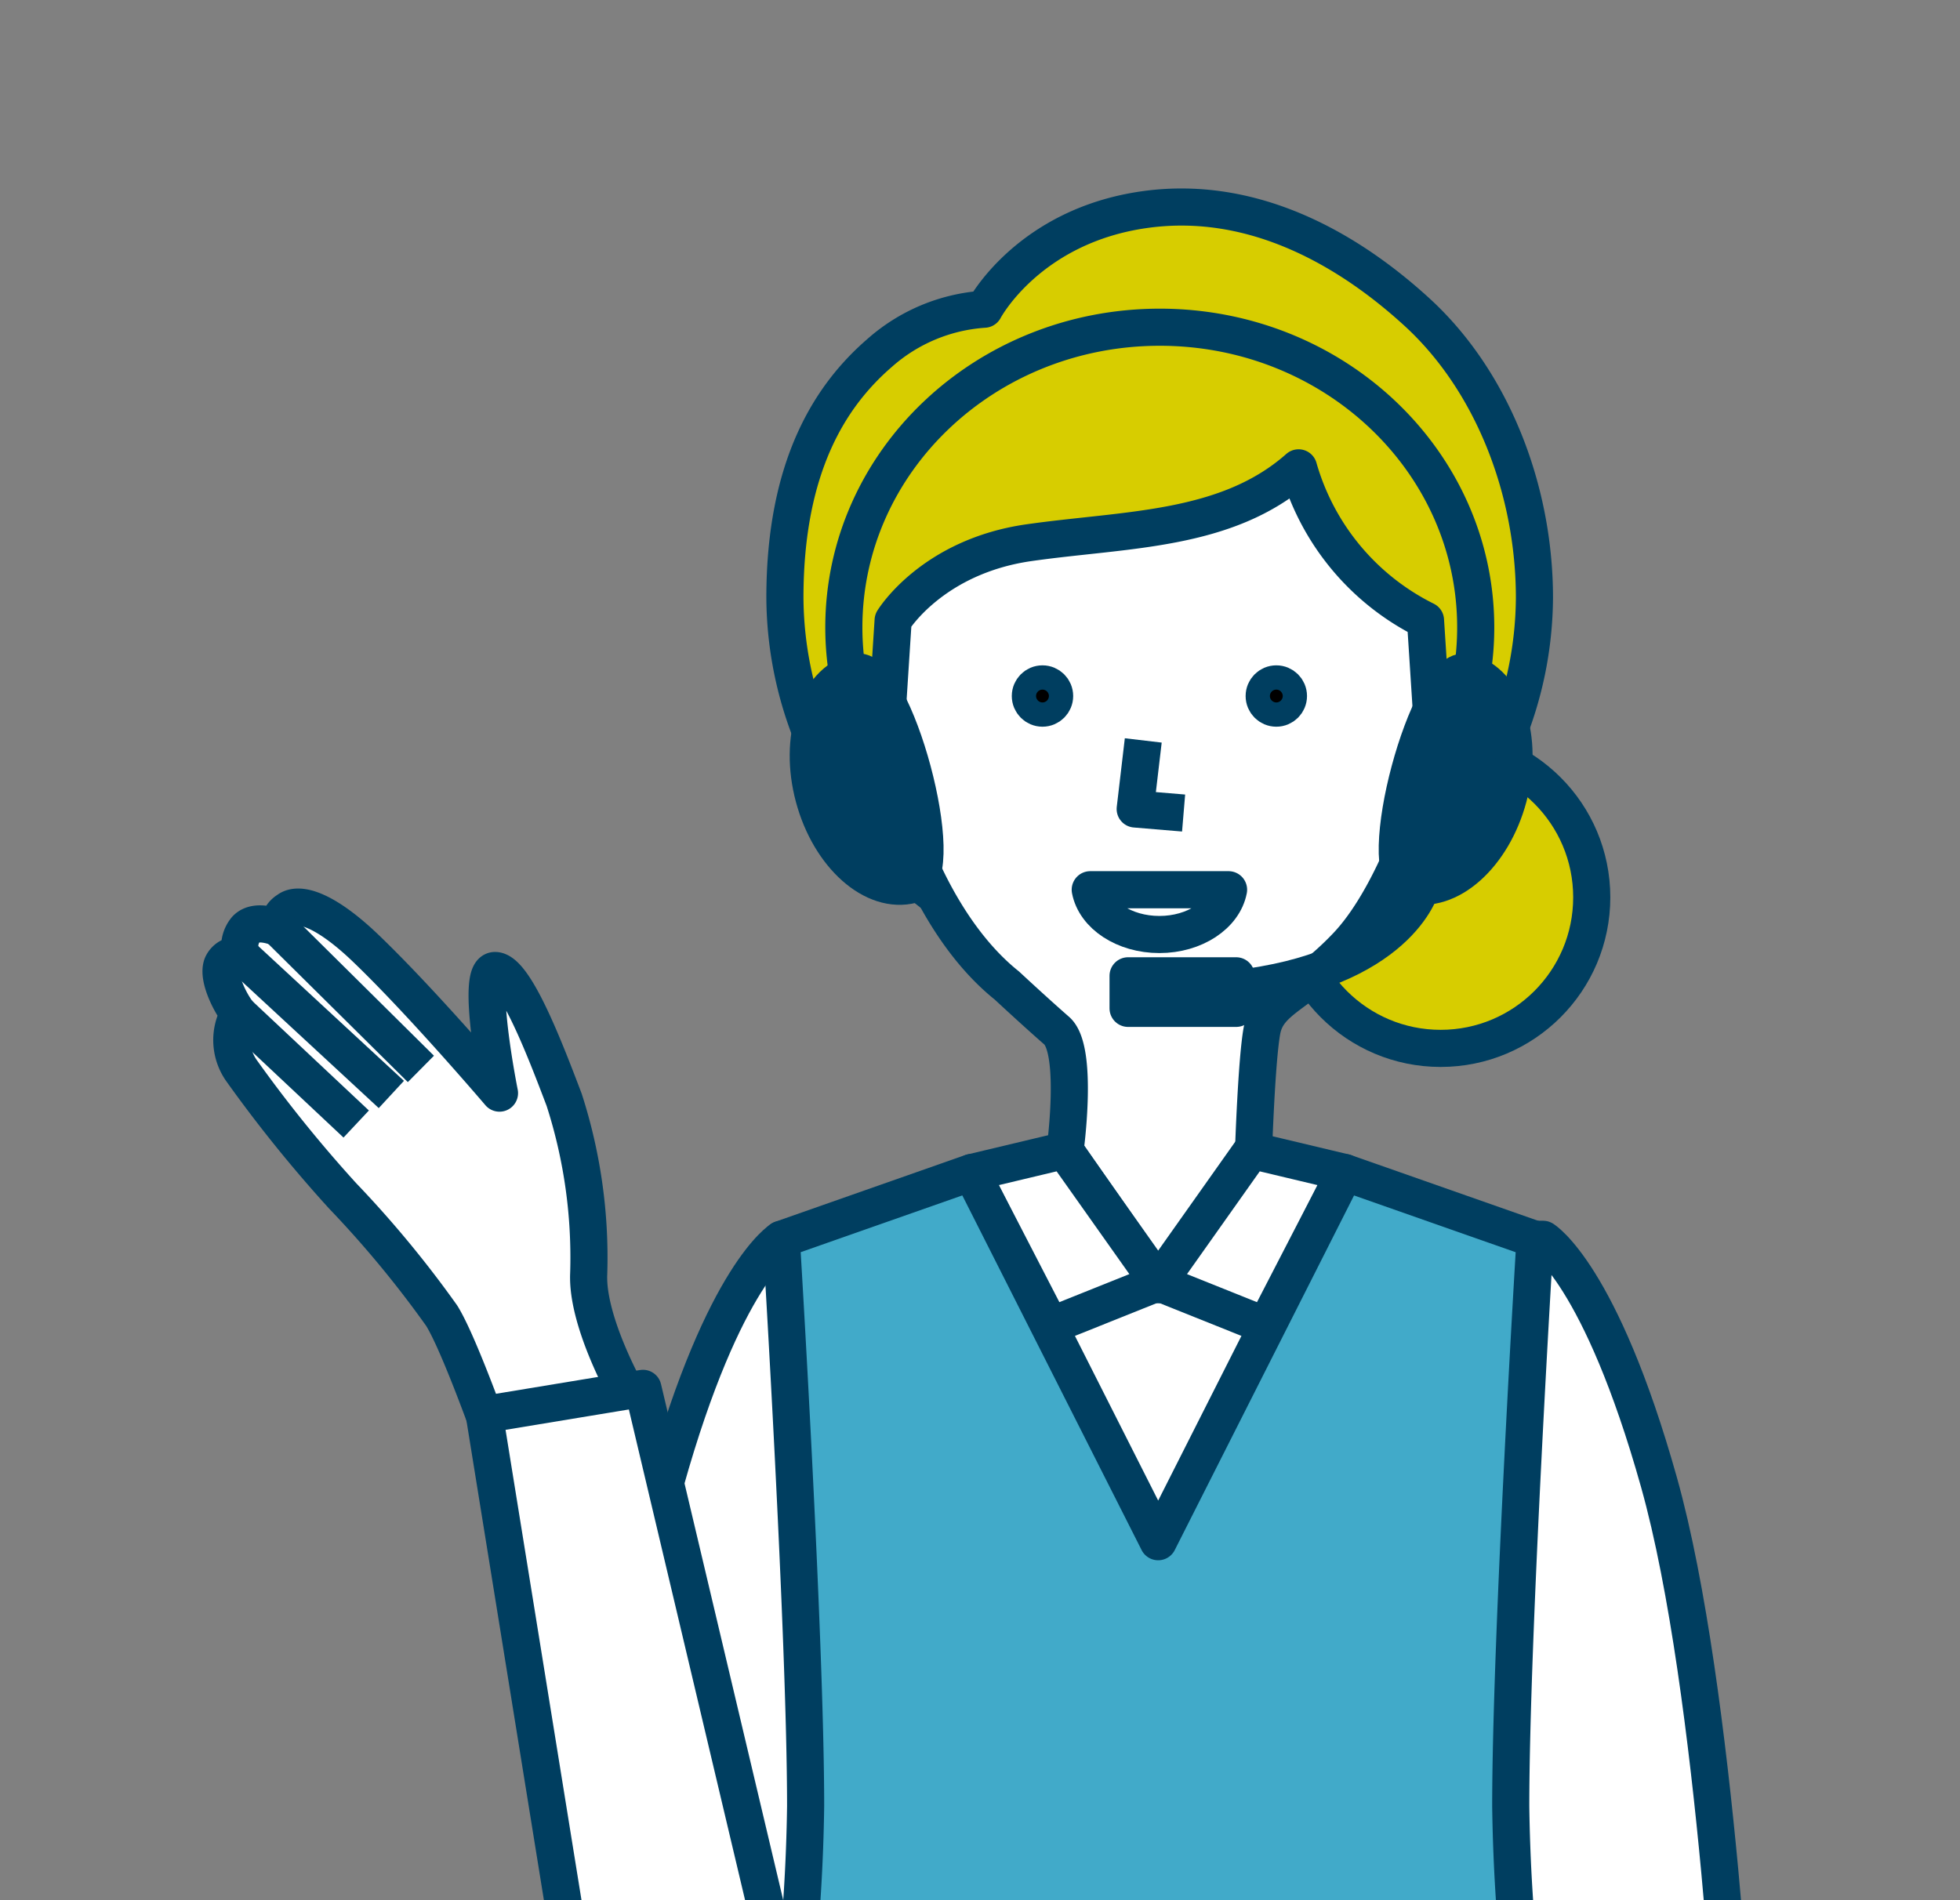 <svg xmlns="http://www.w3.org/2000/svg" xmlns:xlink="http://www.w3.org/1999/xlink" width="132" height="128" viewBox="0 0 132 128">
  <rect x="0" y="0" width="132" height="128" fill="#808080" stroke="none"/>
  <defs>
    <style>
      .cls-1, .cls-7 {
        fill: none;
      }

      .cls-2 {
        clip-path: url(#clip-path);
      }

      .cls-3 {
        fill: #d7cd00;
      }

      .cls-3, .cls-4, .cls-5, .cls-6, .cls-7, .cls-8 {
        stroke: #003e60;
        stroke-linejoin: round;
        stroke-width: 2.5px;
      }

      .cls-4 {
        fill: #fff;
      }

      .cls-5 {
        fill: #41aac9;
      }

      .cls-6 {
        fill: #003e60;
      }
    </style>
    <clipPath id="clip-path">
      <rect class="cls-1" width="132" height="128"/>
    </clipPath>
  </defs>
  <g id="レイヤー_1" data-name="レイヤー 1">
    <g class="cls-2">
      <g>
        <g>
          <circle class="cls-3" cx="97.023" cy="60.445" r="10.176"/>
          <path class="cls-3" d="M103.34,40.268c0-7.313-2.872-14.615-7.873-19.211-4.5-4.134-10.942-7.979-18.365-6.939-7.861,1.1-10.814,6.711-10.814,6.711a11.8,11.8,0,0,0-7.067,2.963c-3.251,2.818-6.36,7.549-6.36,16.476a25.24,25.24,0,0,0,50.479,0Z"/>
          <g>
            <g>
              <path class="cls-4" d="M39.588,141.713s1.3-27.835,5.236-41.876,7.8-16.355,7.8-16.355h51.3s3.855,2.314,7.8,16.355,5.237,41.876,5.237,41.876"/>
              <path class="cls-4" d="M84.428,77.366s.2-5.984.56-7.936c.4-2.162,2.531-2.373,5.7-5.7,2.651-2.777,4.382-7.75,4.382-7.75a5.448,5.448,0,0,0,4.482-6.537c-.747-2.988-3.175-1.867-3.175-1.867l-.374-5.79a16.538,16.538,0,0,1-8.547-10.271c-4.856,4.3-11.622,4.109-18.158,5.042S60.15,41.79,60.15,41.79l-.374,5.79s-2.428-1.121-3.175,1.867a5.448,5.448,0,0,0,4.482,6.537s2.055,6.665,6.724,10.4c0,0,1.867,1.739,3.361,3.046s.56,8.062.56,8.062l6.3,9.05Z"/>
              <polygon class="cls-4" points="84.308 77.492 90.57 78.985 85.244 89.298 78.006 86.397 84.308 77.492"/>
              <polygon class="cls-4" points="71.692 77.492 65.43 78.985 70.756 89.298 77.994 86.397 71.692 77.492"/>
              <path class="cls-5" d="M51.776,144.259a118.583,118.583,0,0,0,2.48-22.587c0-11.451-1.636-38.19-1.636-38.19l12.81-4.5L78,103.852,90.57,78.985l12.81,4.5s-1.636,26.739-1.636,38.19a118.583,118.583,0,0,0,2.48,22.587"/>
              <path class="cls-6" d="M101.588,53.7c1.059-3.951-.189-7.719-2.788-8.415S92.368,58.9,94.966,59.591,100.529,57.648,101.588,53.7Z"/>
              <path class="cls-6" d="M54.811,53.7c-1.059-3.951.189-7.719,2.787-8.415S64.031,58.9,61.432,59.591,55.87,57.648,54.811,53.7Z"/>
              <path class="cls-7" d="M99.14,45.341a19.331,19.331,0,0,0,.245-3.081c0-11.166-9.526-20.218-21.277-20.218S56.83,31.094,56.83,42.26a19.33,19.33,0,0,0,.246,3.081"/>
              <path class="cls-7" d="M95.706,59.768s-1.491,5.613-12.542,6.841"/>
              <rect class="cls-6" x="75.973" y="65.732" width="7.279" height="2.193"/>
            </g>
            <g>
              <circle class="cls-8" cx="70.208" cy="46.885" r="0.817"/>
              <circle class="cls-8" cx="85.956" cy="46.885" r="0.817"/>
            </g>
            <polyline class="cls-7" points="76.995 49.876 76.452 54.495 79.712 54.767"/>
            <path class="cls-7" d="M82.74,59.933c-.325,1.7-2.283,3.017-4.658,3.017s-4.333-1.313-4.658-3.017Z"/>
          </g>
        </g>
        <g>
          <path class="cls-4" d="M42.35,94.059S39.5,89.1,39.647,85.8a34.588,34.588,0,0,0-1.652-11.714c-1.2-3.154-3.3-8.711-4.656-8.711s.3,8.26.3,8.26-5.2-6.109-9.011-9.761c-2.685-2.573-4.5-3.154-5.256-2.554a1.258,1.258,0,0,0-.6,1.2s-1.506-.684-2.205.07a1.838,1.838,0,0,0-.323,1.775,1.121,1.121,0,0,0-1.291.645c-.323.861.592,2.636,1.13,3.281a3.561,3.561,0,0,0,.215,3.873,91.388,91.388,0,0,0,6.778,8.392,71.98,71.98,0,0,1,6.67,8.069c1.344,2.151,4.088,10.112,4.088,10.112Z"/>
          <line class="cls-4" x1="28.346" y1="72.004" x2="18.771" y2="62.521"/>
          <line class="cls-4" x1="26.356" y1="73.725" x2="16.243" y2="64.366"/>
          <line class="cls-4" x1="23.989" y1="75.716" x2="16.082" y2="68.292"/>
          <polyline class="cls-4" points="39.085 135.36 32.615 95.285 43.3 93.521 52.861 133.899"/>
        </g>
      </g>
    </g>
  </g>
</svg>

